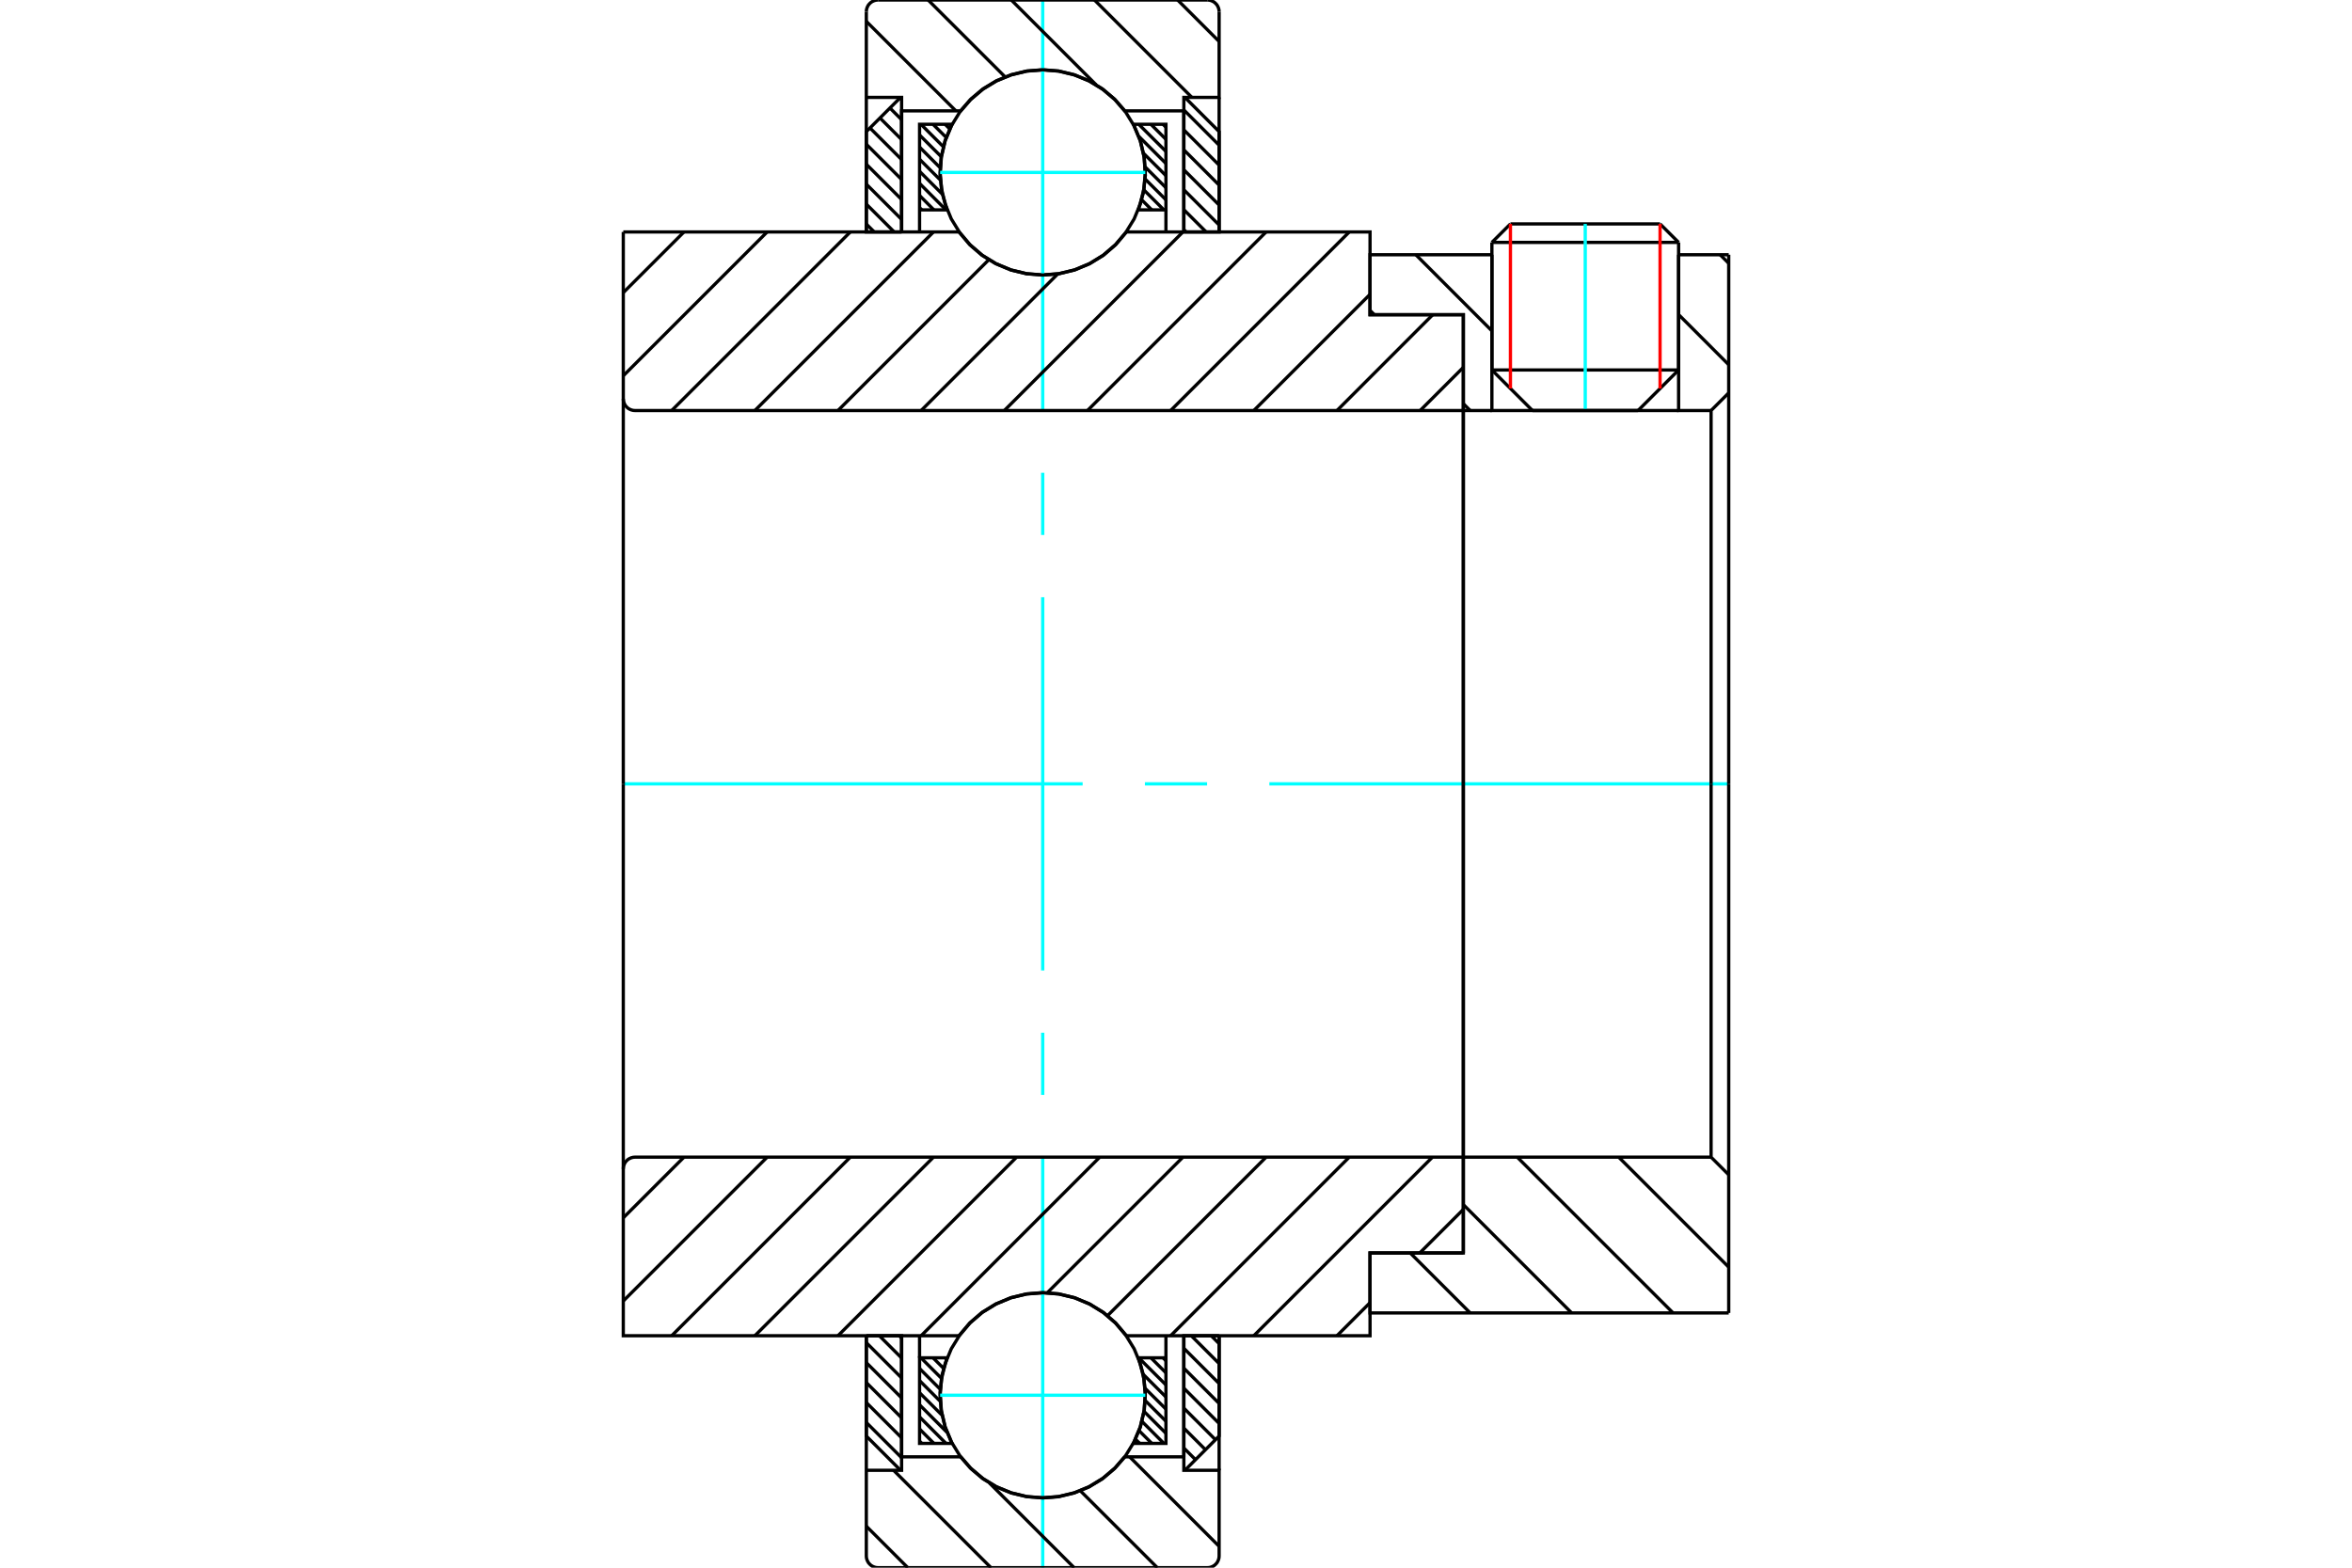 <?xml version="1.0" standalone="no"?>
<!DOCTYPE svg PUBLIC "-//W3C//DTD SVG 1.1//EN"
	"http://www.w3.org/Graphics/SVG/1.1/DTD/svg11.dtd">
<svg xmlns="http://www.w3.org/2000/svg" height="100%" width="100%" viewBox="0 0 36000 24000">
	<rect x="-1800" y="-1200" width="39600" height="26400" style="fill:#FFF"/>
	<g style="fill:none; fill-rule:evenodd" transform="matrix(1 0 0 1 0 0)">
		<g style="fill:none; stroke:#000; stroke-width:50; shape-rendering:geometricPrecision">
			<line x1="23456" y1="6285" x2="25072" y2="6285"/>
			<line x1="22835" y1="5664" x2="25693" y2="5664"/>
			<line x1="22835" y1="3711" x2="25693" y2="3711"/>
			<line x1="23119" y1="3428" x2="25409" y2="3428"/>
			<line x1="22835" y1="5664" x2="23456" y2="6285"/>
			<line x1="25072" y1="6285" x2="25693" y2="5664"/>
			<line x1="22835" y1="3711" x2="22835" y2="5664"/>
			<line x1="25693" y1="5664" x2="25693" y2="3711"/>
			<line x1="23119" y1="3428" x2="22835" y2="3711"/>
			<line x1="25693" y1="3711" x2="25409" y2="3428"/>
		</g>
		<g style="fill:none; stroke:#0FF; stroke-width:50; shape-rendering:geometricPrecision">
			<line x1="24264" y1="6285" x2="24264" y2="3428"/>
		</g>
		<g style="fill:none; stroke:#000; stroke-width:50; shape-rendering:geometricPrecision">
			<line x1="13260" y1="21777" x2="13800" y2="22317"/>
			<line x1="13260" y1="21472" x2="13800" y2="22012"/>
			<line x1="13260" y1="21166" x2="13800" y2="21706"/>
			<line x1="13260" y1="20861" x2="13800" y2="21401"/>
			<line x1="13260" y1="20555" x2="13800" y2="21095"/>
			<line x1="13459" y1="20449" x2="13800" y2="20790"/>
			<line x1="13765" y1="20449" x2="13800" y2="20484"/>
			<polyline points="13260,20449 13260,21985 13784,22509"/>
			<polyline points="13800,22303 13800,20449 13260,20449"/>
		</g>
		<g style="fill:none; stroke:#0FF; stroke-width:50; shape-rendering:geometricPrecision">
			<line x1="9540" y1="12000" x2="16571" y2="12000"/>
			<line x1="17524" y1="12000" x2="18476" y2="12000"/>
			<line x1="19429" y1="12000" x2="26460" y2="12000"/>
		</g>
		<g style="fill:none; stroke:#000; stroke-width:50; shape-rendering:geometricPrecision">
			<line x1="13260" y1="3430" x2="13381" y2="3551"/>
			<line x1="13260" y1="3125" x2="13686" y2="3551"/>
			<line x1="13260" y1="2819" x2="13800" y2="3359"/>
			<line x1="13260" y1="2514" x2="13800" y2="3054"/>
			<line x1="13260" y1="2208" x2="13800" y2="2748"/>
			<line x1="13316" y1="1959" x2="13800" y2="2443"/>
			<line x1="13469" y1="1806" x2="13800" y2="2137"/>
			<line x1="13621" y1="1653" x2="13800" y2="1832"/>
			<line x1="13774" y1="1500" x2="13800" y2="1526"/>
			<line x1="13800" y1="3551" x2="13800" y2="1697"/>
			<polyline points="13784,1491 13260,2015 13260,3551 13800,3551"/>
			<line x1="18539" y1="20449" x2="18660" y2="20570"/>
			<line x1="18234" y1="20449" x2="18660" y2="20875"/>
			<line x1="18120" y1="20641" x2="18660" y2="21181"/>
			<line x1="18120" y1="20946" x2="18660" y2="21486"/>
			<line x1="18120" y1="21252" x2="18660" y2="21792"/>
			<line x1="18120" y1="21557" x2="18604" y2="22041"/>
			<line x1="18120" y1="21863" x2="18451" y2="22194"/>
			<line x1="18120" y1="22168" x2="18299" y2="22347"/>
			<line x1="18120" y1="22474" x2="18146" y2="22500"/>
			<polyline points="18660,20449 18660,21985 18136,22509"/>
			<polyline points="18120,22303 18120,20449 18660,20449"/>
			<line x1="18120" y1="1683" x2="18660" y2="2223"/>
			<line x1="18120" y1="1988" x2="18660" y2="2528"/>
			<line x1="18120" y1="2294" x2="18660" y2="2834"/>
			<line x1="18120" y1="2599" x2="18660" y2="3139"/>
			<line x1="18120" y1="2905" x2="18660" y2="3445"/>
			<line x1="18120" y1="3210" x2="18461" y2="3551"/>
			<line x1="18120" y1="3516" x2="18155" y2="3551"/>
			<line x1="18120" y1="3551" x2="18120" y2="1697"/>
			<polyline points="18136,1491 18660,2015 18660,3551 18120,3551"/>
			<line x1="17801" y1="20787" x2="17846" y2="20831"/>
			<line x1="17616" y1="20787" x2="17846" y2="21017"/>
			<line x1="17430" y1="20787" x2="17846" y2="21202"/>
			<line x1="17498" y1="21040" x2="17846" y2="21387"/>
			<line x1="17527" y1="21254" x2="17846" y2="21572"/>
			<line x1="17529" y1="21441" x2="17846" y2="21758"/>
			<line x1="17511" y1="21608" x2="17846" y2="21943"/>
			<line x1="17479" y1="21761" x2="17814" y2="22097"/>
			<line x1="17434" y1="21902" x2="17629" y2="22097"/>
			<line x1="17379" y1="22033" x2="17444" y2="22097"/>
			<line x1="14466" y1="20787" x2="14489" y2="20810"/>
			<line x1="14281" y1="20787" x2="14444" y2="20950"/>
			<line x1="14096" y1="20787" x2="14411" y2="21102"/>
			<line x1="14075" y1="20951" x2="14391" y2="21268"/>
			<line x1="14075" y1="21136" x2="14392" y2="21454"/>
			<line x1="14075" y1="21322" x2="14419" y2="21666"/>
			<line x1="14075" y1="21507" x2="14495" y2="21928"/>
			<line x1="14075" y1="21692" x2="14479" y2="22097"/>
			<line x1="14075" y1="21877" x2="14294" y2="22097"/>
			<line x1="14075" y1="22063" x2="14109" y2="22097"/>
			<line x1="14075" y1="20787" x2="14075" y2="20449"/>
			<polyline points="17846,20449 17846,20787 17846,22097 17348,22097 17454,21848 17515,21585 17531,21315 17500,21046 17423,20787 17846,20787"/>
			<polyline points="14572,22097 14075,22097 14075,20787 14497,20787 14420,21046 14389,21315 14405,21585 14466,21848 14572,22097"/>
			<line x1="17801" y1="1903" x2="17846" y2="1947"/>
			<line x1="17616" y1="1903" x2="17846" y2="2133"/>
			<line x1="17430" y1="1903" x2="17846" y2="2318"/>
			<line x1="17431" y1="2088" x2="17846" y2="2503"/>
			<line x1="17503" y1="2347" x2="17846" y2="2689"/>
			<line x1="17529" y1="2557" x2="17846" y2="2874"/>
			<line x1="17528" y1="2741" x2="17846" y2="3059"/>
			<line x1="17508" y1="2907" x2="17814" y2="3213"/>
			<line x1="17474" y1="3058" x2="17629" y2="3213"/>
			<line x1="17428" y1="3198" x2="17444" y2="3213"/>
			<line x1="14466" y1="1903" x2="14537" y2="1974"/>
			<line x1="14281" y1="1903" x2="14483" y2="2105"/>
			<line x1="14096" y1="1903" x2="14439" y2="2247"/>
			<line x1="14075" y1="2067" x2="14408" y2="2400"/>
			<line x1="14075" y1="2252" x2="14390" y2="2568"/>
			<line x1="14075" y1="2438" x2="14393" y2="2756"/>
			<line x1="14075" y1="2623" x2="14425" y2="2974"/>
			<line x1="14075" y1="2808" x2="14479" y2="3213"/>
			<line x1="14075" y1="2993" x2="14294" y2="3213"/>
			<line x1="14075" y1="3179" x2="14109" y2="3213"/>
			<line x1="17846" y1="3213" x2="17846" y2="3551"/>
			<polyline points="14075,3551 14075,3213 14075,1903 14572,1903 14466,2152 14405,2415 14389,2685 14420,2954 14497,3213 14075,3213"/>
			<polyline points="17348,1903 17846,1903 17846,3213 17423,3213 17500,2954 17531,2685 17515,2415 17454,2152 17348,1903"/>
			<polyline points="17530,2640 17510,2394 17453,2155 17359,1927 17230,1717 17070,1530 16883,1370 16673,1241 16445,1147 16206,1089 15960,1070 15714,1089 15475,1147 15247,1241 15037,1370 14850,1530 14690,1717 14561,1927 14467,2155 14410,2394 14390,2640 14410,2885 14467,3125 14561,3352 14690,3562 14850,3750 15037,3910 15247,4038 15475,4133 15714,4190 15960,4209 16206,4190 16445,4133 16673,4038 16883,3910 17070,3750 17230,3562 17359,3352 17453,3125 17510,2885 17530,2640"/>
		</g>
		<g style="fill:none; stroke:#0FF; stroke-width:50; shape-rendering:geometricPrecision">
			<line x1="14390" y1="2640" x2="17530" y2="2640"/>
			<line x1="15960" y1="24000" x2="15960" y2="17715"/>
			<line x1="15960" y1="16762" x2="15960" y2="15810"/>
			<line x1="15960" y1="14857" x2="15960" y2="9143"/>
			<line x1="15960" y1="8190" x2="15960" y2="7238"/>
			<line x1="15960" y1="6285" x2="15960" y2="0"/>
		</g>
		<g style="fill:none; stroke:#000; stroke-width:50; shape-rendering:geometricPrecision">
			<polyline points="17530,21360 17510,21115 17453,20875 17359,20648 17230,20438 17070,20250 16883,20090 16673,19962 16445,19867 16206,19810 15960,19791 15714,19810 15475,19867 15247,19962 15037,20090 14850,20250 14690,20438 14561,20648 14467,20875 14410,21115 14390,21360 14410,21606 14467,21845 14561,22073 14690,22283 14850,22470 15037,22630 15247,22759 15475,22853 15714,22911 15960,22930 16206,22911 16445,22853 16673,22759 16883,22630 17070,22470 17230,22283 17359,22073 17453,21845 17510,21606 17530,21360"/>
		</g>
		<g style="fill:none; stroke:#0FF; stroke-width:50; shape-rendering:geometricPrecision">
			<line x1="14390" y1="21360" x2="17530" y2="21360"/>
		</g>
		<g style="fill:none; stroke:#000; stroke-width:50; shape-rendering:geometricPrecision">
			<line x1="24776" y1="17715" x2="26460" y2="19399"/>
			<line x1="23223" y1="17715" x2="25608" y2="20100"/>
			<line x1="22398" y1="18442" x2="24056" y2="20100"/>
			<line x1="21585" y1="19182" x2="22503" y2="20100"/>
			<line x1="26460" y1="12000" x2="26460" y2="20100"/>
			<polyline points="26460,17985 26190,17715 26190,12000"/>
			<polyline points="26190,17715 22398,17715 22398,12000"/>
			<polyline points="22398,17715 22398,19182 20970,19182 20970,20100 26460,20100"/>
			<line x1="26329" y1="3900" x2="26460" y2="4031"/>
			<line x1="25693" y1="4816" x2="26460" y2="5584"/>
			<line x1="21671" y1="3900" x2="22835" y2="5065"/>
			<line x1="20970" y1="4752" x2="21036" y2="4818"/>
			<line x1="22398" y1="6180" x2="22503" y2="6285"/>
			<line x1="26460" y1="12000" x2="26460" y2="3900"/>
			<polyline points="26460,6015 26190,6285 26190,12000"/>
			<polyline points="26190,6285 25693,6285 25693,3900"/>
			<polyline points="25693,6285 22835,6285 22835,3900"/>
			<polyline points="22835,6285 22398,6285 22398,12000"/>
			<polyline points="22398,6285 22398,4818 20970,4818 20970,3900 22835,3900"/>
			<line x1="25693" y1="3900" x2="26460" y2="3900"/>
			<line x1="22398" y1="18515" x2="21731" y2="19182"/>
			<line x1="20970" y1="19943" x2="20464" y2="20449"/>
			<line x1="21925" y1="17715" x2="19191" y2="20449"/>
			<line x1="20652" y1="17715" x2="17918" y2="20449"/>
			<line x1="19379" y1="17715" x2="16952" y2="20142"/>
			<line x1="18106" y1="17715" x2="16030" y2="19791"/>
			<line x1="16833" y1="17715" x2="14099" y2="20449"/>
			<line x1="15560" y1="17715" x2="12826" y2="20449"/>
			<line x1="14288" y1="17715" x2="11554" y2="20449"/>
			<line x1="13015" y1="17715" x2="10281" y2="20449"/>
			<line x1="11742" y1="17715" x2="9540" y2="19917"/>
			<line x1="10469" y1="17715" x2="9540" y2="18644"/>
			<line x1="22398" y1="12000" x2="22398" y2="19182"/>
			<polyline points="22398,17715 9720,17715 9692,17717 9664,17724 9638,17735 9614,17749 9593,17768 9574,17789 9560,17813 9549,17839 9542,17867 9540,17895 9540,20449 10080,20449 14680,20449"/>
			<polyline points="17240,20449 17080,20258 16892,20095 16680,19964 16450,19868 16208,19809 15960,19789 15712,19809 15470,19868 15240,19964 15028,20095 14840,20258 14680,20449"/>
			<polyline points="17240,20449 20970,20449 20970,19182 22398,19182"/>
			<line x1="9540" y1="12000" x2="9540" y2="17895"/>
			<line x1="22398" y1="5624" x2="21737" y2="6285"/>
			<line x1="21930" y1="4818" x2="20464" y2="6285"/>
			<line x1="20970" y1="4506" x2="19191" y2="6285"/>
			<line x1="20652" y1="3551" x2="17918" y2="6285"/>
			<line x1="19379" y1="3551" x2="16645" y2="6285"/>
			<line x1="18106" y1="3551" x2="15372" y2="6285"/>
			<line x1="16191" y1="4193" x2="14099" y2="6285"/>
			<line x1="15135" y1="3976" x2="12826" y2="6285"/>
			<line x1="14288" y1="3551" x2="11554" y2="6285"/>
			<line x1="13015" y1="3551" x2="10281" y2="6285"/>
			<line x1="11742" y1="3551" x2="9540" y2="5753"/>
			<line x1="10469" y1="3551" x2="9540" y2="4480"/>
			<line x1="9540" y1="12000" x2="9540" y2="3551"/>
			<polyline points="9540,6105 9542,6133 9549,6161 9560,6187 9574,6211 9593,6232 9614,6251 9638,6265 9664,6276 9692,6283 9720,6285 22398,6285 22398,4818 20970,4818 20970,3551 17240,3551"/>
			<polyline points="14680,3551 14840,3742 15028,3905 15240,4036 15470,4132 15712,4191 15960,4211 16208,4191 16450,4132 16680,4036 16892,3905 17080,3742 17240,3551"/>
			<polyline points="14680,3551 10080,3551 9540,3551"/>
			<line x1="22398" y1="12000" x2="22398" y2="6285"/>
		</g>
		<g style="fill:none; stroke:#F00; stroke-width:50; shape-rendering:geometricPrecision">
			<line x1="25409" y1="3428" x2="25409" y2="5948"/>
			<line x1="23119" y1="5948" x2="23119" y2="3428"/>
		</g>
		<g style="fill:none; stroke:#000; stroke-width:50; shape-rendering:geometricPrecision">
			<line x1="13895" y1="24000" x2="13260" y2="23365"/>
			<line x1="15168" y1="24000" x2="13677" y2="22509"/>
			<line x1="16441" y1="24000" x2="15143" y2="22702"/>
			<line x1="17714" y1="24000" x2="16535" y2="22822"/>
			<line x1="18660" y1="23673" x2="17290" y2="22303"/>
			<polyline points="13260,20449 13260,22509 13260,23820 13262,23848 13269,23876 13280,23902 13294,23926 13313,23947 13334,23966 13358,23980 13384,23991 13412,23998 13440,24000 18480,24000 18508,23998 18536,23991 18562,23980 18586,23966 18607,23947 18626,23926 18640,23902 18651,23876 18658,23848 18660,23820 18660,22509 18120,22509 18120,22303 18120,20449"/>
			<line x1="18120" y1="22303" x2="17217" y2="22303"/>
			<polyline points="14703,22303 14863,22485 15049,22641 15257,22766 15482,22857 15718,22913 15960,22932 16202,22913 16438,22857 16663,22766 16871,22641 17057,22485 17217,22303"/>
			<polyline points="14703,22303 13800,22303 13800,20449"/>
			<polyline points="13800,22303 13800,22509 13260,22509"/>
			<line x1="18660" y1="22509" x2="18660" y2="20449"/>
			<line x1="18025" y1="0" x2="18660" y2="635"/>
			<line x1="16752" y1="0" x2="18243" y2="1491"/>
			<line x1="15479" y1="0" x2="16777" y2="1298"/>
			<line x1="14206" y1="0" x2="15385" y2="1178"/>
			<line x1="13260" y1="327" x2="14630" y2="1697"/>
			<polyline points="13260,3551 13260,1491 13260,180"/>
			<polyline points="13440,0 13412,2 13384,9 13358,20 13334,34 13313,53 13294,74 13280,98 13269,124 13262,152 13260,180"/>
			<line x1="13440" y1="0" x2="18480" y2="0"/>
			<polyline points="18660,180 18658,152 18651,124 18640,98 18626,74 18607,53 18586,34 18562,20 18536,9 18508,2 18480,0"/>
			<polyline points="18660,180 18660,1491 18120,1491 18120,1697 18120,3551"/>
			<polyline points="18120,1697 17217,1697 17057,1515 16871,1359 16663,1234 16438,1143 16202,1087 15960,1068 15718,1087 15482,1143 15257,1234 15049,1359 14863,1515 14703,1697 13800,1697 13800,3551"/>
			<polyline points="13800,1697 13800,1491 13260,1491"/>
			<line x1="18660" y1="1491" x2="18660" y2="3551"/>
		</g>
	</g>
</svg>
